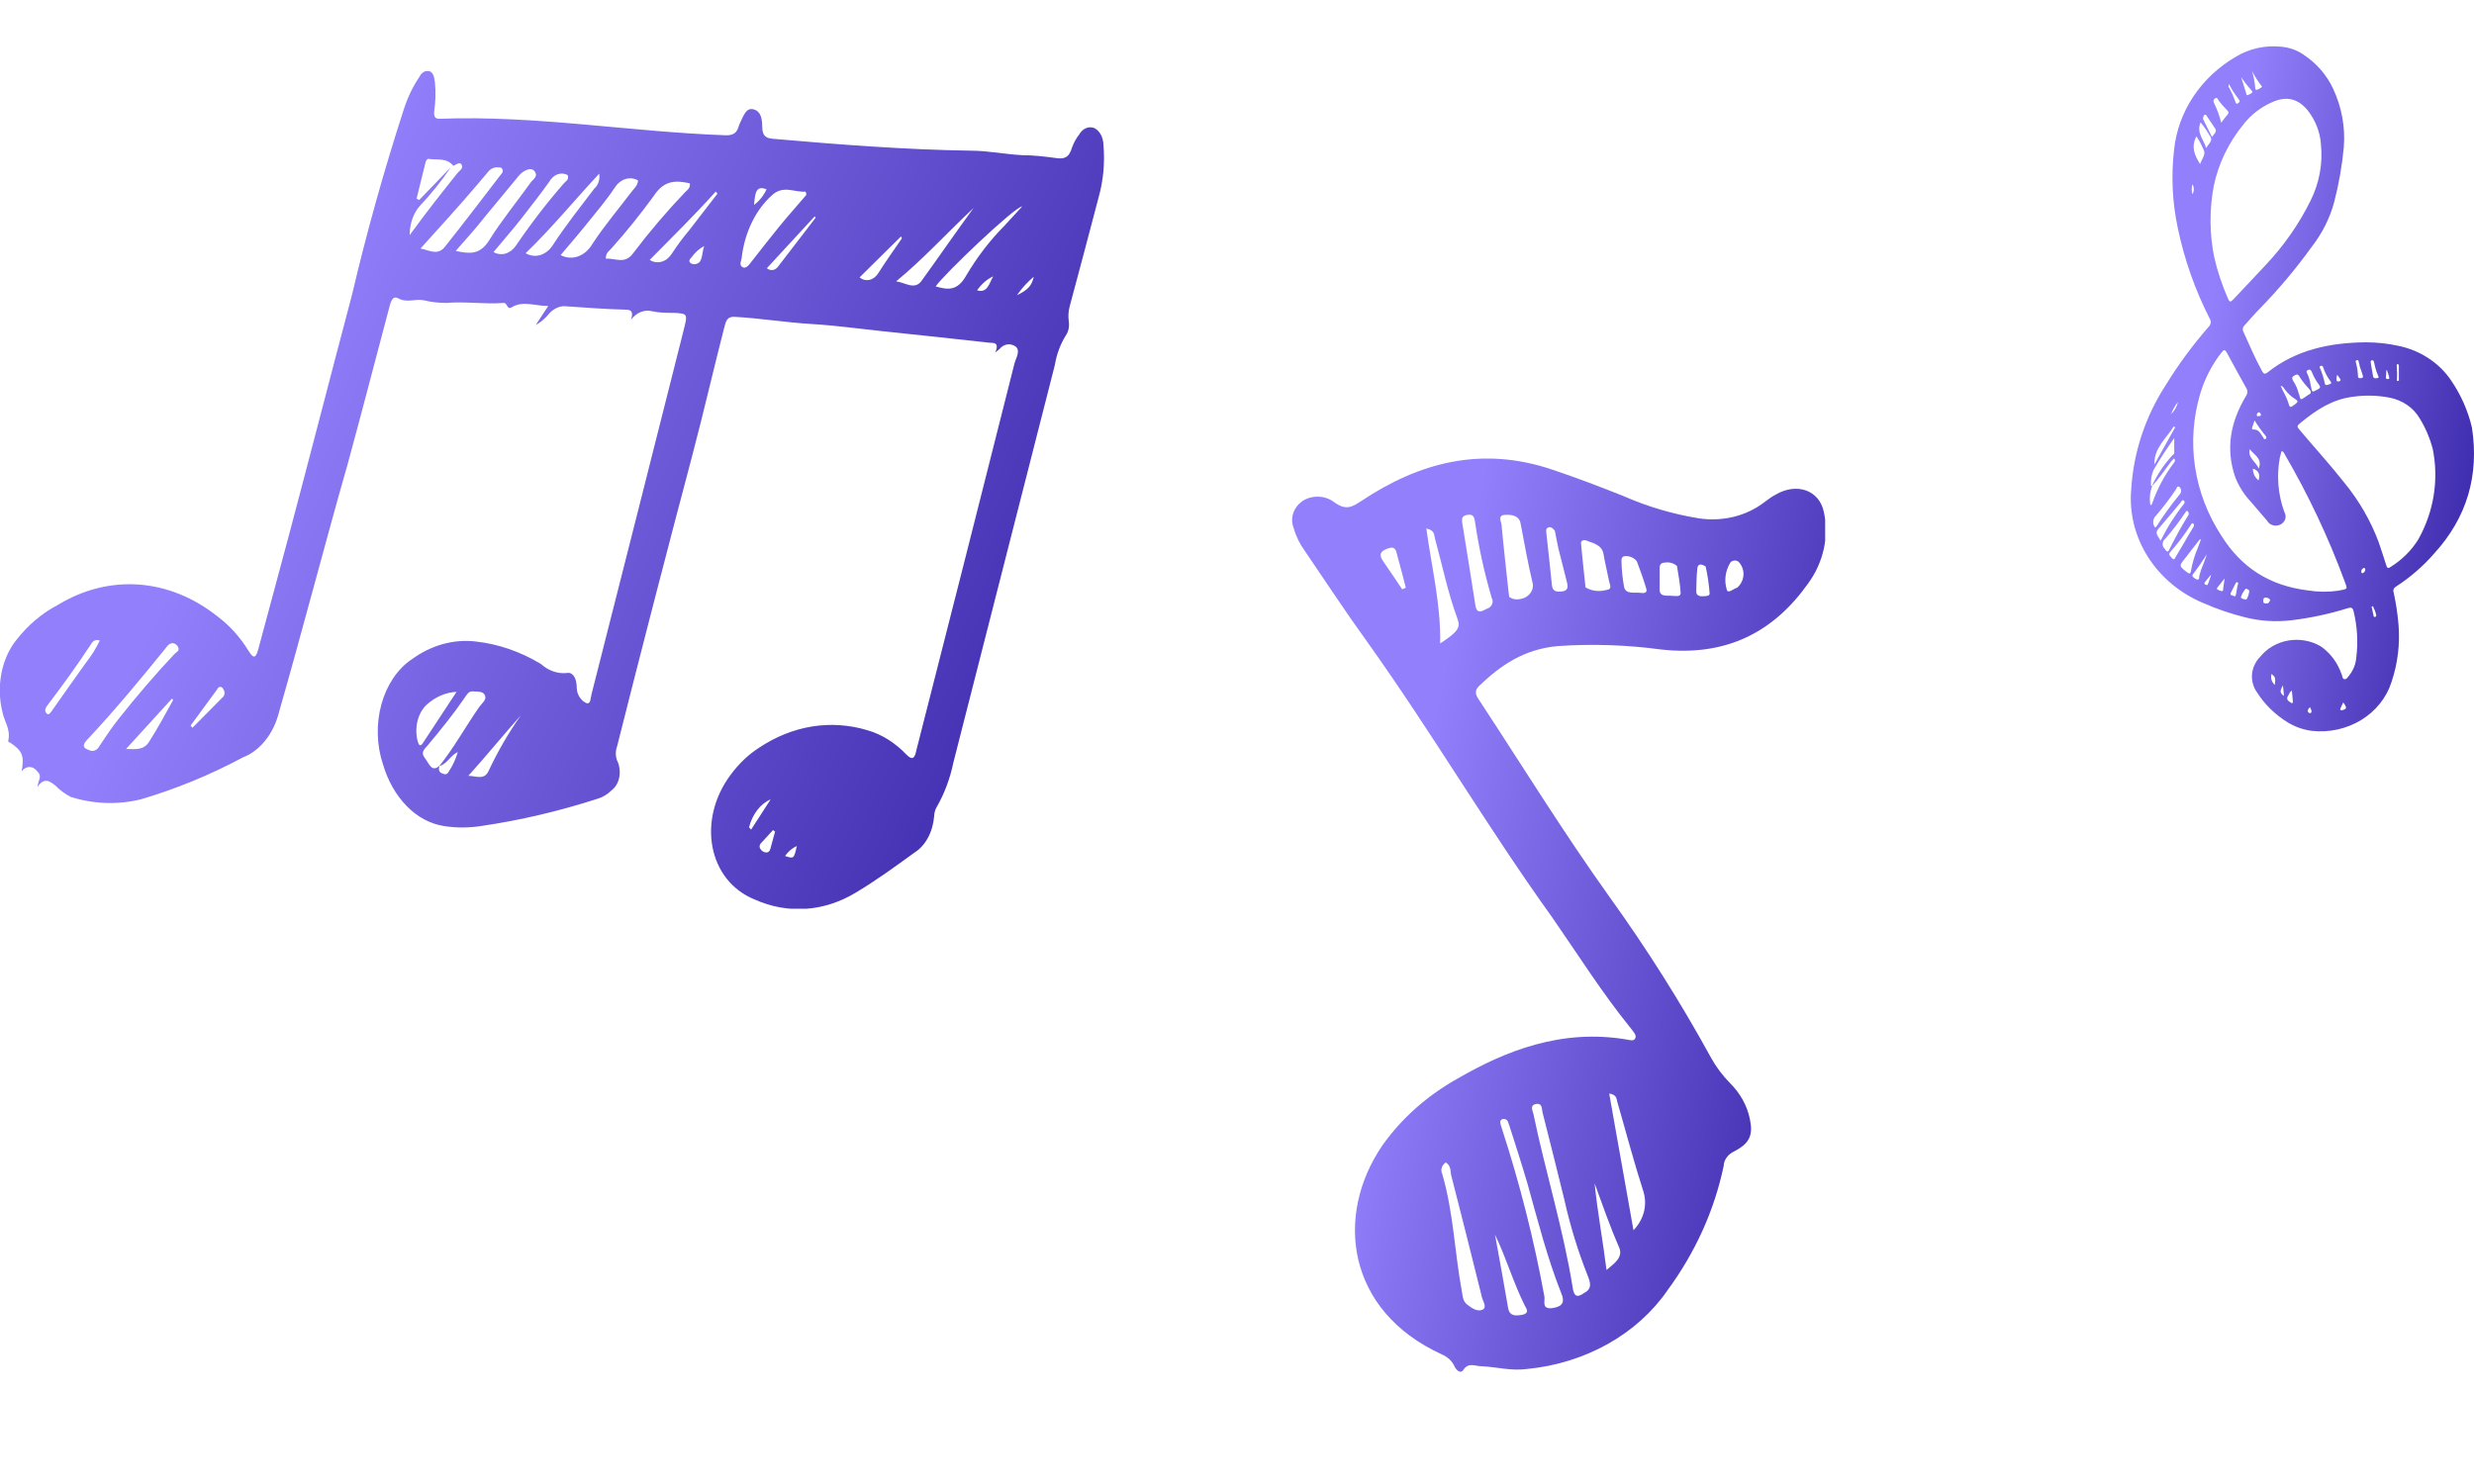 <svg width="50" height="30" viewBox="0 0 50 30" fill="none" xmlns="http://www.w3.org/2000/svg">
<g clip-path="url(#clip0_25453_30033)">
<path fill-rule="evenodd" clip-rule="evenodd" d="M49.959 8.646C50.104 9.6 49.868 10.456 49.189 11.196C48.968 11.45 48.709 11.673 48.421 11.86C48.4 11.872 48.383 11.89 48.375 11.912C48.367 11.934 48.368 11.958 48.377 11.98C48.424 12.196 48.457 12.416 48.475 12.636C48.506 13.025 48.458 13.417 48.332 13.79C48.232 14.104 48.015 14.375 47.721 14.555C47.426 14.735 47.073 14.813 46.723 14.775C46.549 14.752 46.382 14.694 46.236 14.604C45.982 14.448 45.77 14.241 45.615 13.998C45.538 13.889 45.503 13.758 45.514 13.627C45.526 13.497 45.584 13.373 45.679 13.277C45.818 13.104 46.021 12.987 46.249 12.948C46.476 12.91 46.711 12.952 46.906 13.068C47.066 13.181 47.191 13.332 47.271 13.503C47.293 13.542 47.303 13.586 47.323 13.626C47.343 13.665 47.336 13.722 47.38 13.73C47.425 13.738 47.458 13.678 47.487 13.642C47.565 13.539 47.611 13.418 47.621 13.292C47.66 12.978 47.641 12.66 47.565 12.352C47.549 12.284 47.517 12.275 47.452 12.294C47.078 12.411 46.692 12.494 46.301 12.54C45.992 12.576 45.679 12.556 45.379 12.481C45.089 12.409 44.805 12.312 44.533 12.193C44.064 11.997 43.672 11.671 43.411 11.259C43.149 10.847 43.031 10.371 43.072 9.894C43.117 9.147 43.357 8.421 43.773 7.78C44.026 7.368 44.315 6.976 44.637 6.607C44.66 6.586 44.674 6.558 44.678 6.528C44.682 6.498 44.675 6.468 44.659 6.442C44.364 5.863 44.148 5.251 44.016 4.622C43.904 4.101 43.877 3.568 43.937 3.04C43.975 2.654 44.109 2.281 44.328 1.951C44.547 1.622 44.845 1.344 45.2 1.139C45.467 0.981 45.784 0.912 46.098 0.944C46.261 0.957 46.416 1.011 46.548 1.1C46.816 1.277 47.026 1.518 47.155 1.798C47.327 2.169 47.401 2.572 47.369 2.975C47.334 3.349 47.269 3.721 47.174 4.086C47.087 4.409 46.934 4.715 46.724 4.985C46.409 5.423 46.06 5.839 45.68 6.23C45.568 6.341 45.469 6.461 45.364 6.576C45.345 6.592 45.333 6.613 45.328 6.636C45.324 6.658 45.327 6.682 45.338 6.703C45.459 6.971 45.574 7.242 45.716 7.501C45.746 7.553 45.766 7.575 45.829 7.528C46.402 7.071 47.086 6.926 47.819 6.92C48.032 6.92 48.245 6.943 48.452 6.987C48.675 7.031 48.886 7.115 49.073 7.237C49.26 7.358 49.418 7.513 49.539 7.693C49.738 7.985 49.88 8.307 49.959 8.646ZM43.495 9.829C43.449 9.953 43.437 10.085 43.46 10.214C43.475 10.207 43.483 10.204 43.485 10.2C43.491 10.191 43.496 10.18 43.499 10.169C43.6 9.878 43.748 9.602 43.938 9.352C43.949 9.341 43.956 9.326 43.956 9.31C43.956 9.295 43.949 9.28 43.938 9.268C43.899 9.302 43.866 9.341 43.84 9.383C43.728 9.533 43.615 9.697 43.486 9.833C43.59 9.605 43.731 9.394 43.903 9.206C43.916 9.19 43.942 9.182 43.942 9.159C43.942 9.054 43.942 8.957 43.942 8.856C43.789 9.072 43.648 9.283 43.522 9.505C43.48 9.603 43.464 9.708 43.472 9.813C43.468 9.819 43.486 9.819 43.495 9.829ZM44.747 5.187C44.813 5.478 44.908 5.763 45.029 6.039C45.056 6.106 45.081 6.112 45.133 6.055C45.35 5.822 45.574 5.593 45.789 5.358C46.157 4.968 46.462 4.531 46.695 4.06C46.873 3.705 46.946 3.312 46.907 2.923C46.891 2.671 46.796 2.43 46.636 2.227C46.437 1.99 46.205 1.936 45.915 2.068C45.69 2.168 45.496 2.318 45.348 2.505C45.042 2.876 44.833 3.309 44.739 3.768C44.652 4.238 44.654 4.718 44.747 5.187ZM46.113 9.117C46.113 9.129 46.105 9.137 46.103 9.145C46.093 9.183 46.083 9.219 46.075 9.256C46.008 9.622 46.039 9.998 46.167 10.35C46.18 10.371 46.188 10.395 46.191 10.42C46.195 10.444 46.192 10.469 46.185 10.493C46.177 10.517 46.165 10.539 46.148 10.558C46.131 10.577 46.11 10.593 46.087 10.605C46.063 10.616 46.037 10.623 46.011 10.625C45.984 10.627 45.958 10.625 45.932 10.617C45.907 10.609 45.883 10.597 45.863 10.581C45.843 10.564 45.827 10.544 45.815 10.522L45.487 10.14C45.351 9.995 45.245 9.827 45.175 9.647C44.974 9.069 45.08 8.526 45.391 8.007C45.408 7.984 45.418 7.956 45.42 7.928C45.421 7.899 45.414 7.871 45.398 7.846C45.265 7.609 45.134 7.37 45.006 7.132C44.97 7.066 44.947 7.062 44.9 7.122C44.704 7.373 44.559 7.654 44.469 7.952C44.325 8.433 44.288 8.936 44.361 9.431C44.434 9.926 44.615 10.401 44.893 10.828C45.291 11.464 45.86 11.842 46.647 11.936C46.844 11.968 47.046 11.971 47.245 11.943C47.469 11.903 47.444 11.918 47.379 11.734C47.053 10.853 46.649 9.998 46.171 9.178C46.167 9.165 46.159 9.153 46.149 9.142C46.139 9.131 46.127 9.123 46.113 9.117ZM49.164 9.065C49.107 8.853 49.02 8.65 48.904 8.461C48.84 8.351 48.752 8.256 48.644 8.183C48.536 8.11 48.412 8.06 48.28 8.036C48.041 7.991 47.794 7.986 47.552 8.021C47.134 8.073 46.813 8.288 46.508 8.537C46.412 8.615 46.412 8.615 46.492 8.71C46.784 9.056 47.09 9.391 47.369 9.745C47.672 10.112 47.91 10.522 48.073 10.959C48.127 11.115 48.177 11.272 48.227 11.427C48.242 11.474 48.257 11.503 48.314 11.461C48.545 11.318 48.738 11.126 48.876 10.902C49.191 10.337 49.293 9.69 49.164 9.065ZM44.232 10.367C44.224 10.354 44.225 10.331 44.203 10.329C44.18 10.327 44.171 10.353 44.16 10.369C44.039 10.55 43.906 10.725 43.761 10.891C43.745 10.904 43.731 10.919 43.722 10.937C43.713 10.955 43.708 10.974 43.707 10.994C43.706 11.014 43.71 11.034 43.718 11.052C43.727 11.07 43.739 11.086 43.755 11.1C43.77 11.117 43.776 11.148 43.803 11.148C43.83 11.148 43.84 11.113 43.851 11.091C43.964 10.864 44.086 10.642 44.22 10.426C44.227 10.418 44.231 10.408 44.233 10.398C44.235 10.387 44.235 10.377 44.232 10.367ZM43.558 10.663C43.571 10.653 43.58 10.649 43.584 10.641C43.725 10.419 43.88 10.204 44.048 9.999C44.054 9.992 44.06 9.984 44.065 9.977C44.078 9.955 44.083 9.93 44.079 9.905C44.075 9.881 44.062 9.858 44.043 9.841C44.003 9.814 43.986 9.879 43.968 9.906C43.849 10.083 43.719 10.254 43.578 10.418C43.544 10.449 43.522 10.491 43.518 10.536C43.513 10.581 43.526 10.626 43.553 10.663H43.558ZM44.489 10.897C44.447 10.907 44.434 10.936 44.417 10.957C44.331 11.061 44.248 11.179 44.16 11.288C44.037 11.442 44.037 11.44 44.194 11.564C44.247 11.606 44.27 11.606 44.28 11.538C44.308 11.38 44.354 11.226 44.417 11.078C44.437 11.02 44.46 10.961 44.485 10.897H44.489ZM43.669 10.927C43.798 10.665 43.955 10.416 44.139 10.185C44.144 10.18 44.147 10.174 44.149 10.167C44.151 10.161 44.152 10.154 44.151 10.148C44.15 10.141 44.147 10.134 44.144 10.129C44.14 10.123 44.135 10.118 44.129 10.115C44.101 10.101 44.089 10.136 44.075 10.152C43.941 10.312 43.809 10.474 43.672 10.632C43.559 10.759 43.557 10.765 43.665 10.927H43.669ZM46.467 7.973C46.493 8.092 46.493 8.092 46.596 8.02C46.613 8.006 46.631 7.994 46.65 7.983C46.723 7.95 46.712 7.911 46.667 7.861C46.597 7.788 46.534 7.709 46.48 7.625C46.459 7.586 46.44 7.553 46.382 7.584C46.323 7.615 46.311 7.64 46.343 7.695C46.4 7.78 46.44 7.874 46.462 7.973H46.467ZM43.93 11.307C43.956 11.3 43.96 11.278 43.97 11.26L44.147 10.962C44.206 10.858 44.267 10.753 44.328 10.656C44.342 10.631 44.349 10.605 44.328 10.585C44.306 10.565 44.289 10.591 44.279 10.607C44.154 10.802 44.014 10.987 43.859 11.163C43.853 11.168 43.849 11.174 43.846 11.181C43.843 11.187 43.841 11.194 43.841 11.202C43.841 11.209 43.843 11.216 43.846 11.223C43.849 11.23 43.853 11.236 43.859 11.241C43.883 11.264 43.896 11.295 43.93 11.307ZM44.391 2.756C44.278 2.965 44.349 3.134 44.465 3.318C44.495 3.221 44.571 3.14 44.547 3.054C44.505 2.95 44.453 2.85 44.391 2.756ZM44.891 2.48C44.94 2.417 44.974 2.368 45.013 2.325C45.052 2.282 45.041 2.256 45.004 2.221C44.944 2.162 44.889 2.099 44.839 2.033C44.823 2.011 44.815 1.967 44.776 1.983C44.767 1.988 44.759 1.994 44.752 2.001C44.746 2.008 44.741 2.017 44.738 2.026C44.735 2.035 44.734 2.045 44.736 2.054C44.737 2.063 44.74 2.072 44.746 2.081C44.808 2.209 44.857 2.342 44.891 2.48ZM44.475 2.472C44.384 2.688 44.544 2.828 44.587 2.995C44.623 2.919 44.719 2.857 44.679 2.774C44.619 2.669 44.551 2.568 44.475 2.472ZM43.961 8.637L43.93 8.622C43.785 8.863 43.53 9.053 43.54 9.392L43.961 8.637ZM46.694 7.762C46.694 7.778 46.702 7.795 46.705 7.813C46.728 7.936 46.727 7.934 46.841 7.873C46.889 7.848 46.905 7.826 46.868 7.78C46.808 7.699 46.759 7.611 46.722 7.519C46.707 7.487 46.691 7.46 46.646 7.479C46.601 7.499 46.617 7.525 46.63 7.553C46.661 7.618 46.682 7.686 46.694 7.756V7.762ZM44.704 2.769C44.806 2.645 44.805 2.645 44.725 2.533C44.683 2.473 44.643 2.411 44.602 2.35C44.593 2.337 44.587 2.315 44.565 2.318C44.542 2.321 44.54 2.341 44.532 2.356C44.526 2.367 44.524 2.378 44.524 2.39C44.524 2.401 44.526 2.413 44.532 2.423C44.588 2.536 44.646 2.648 44.704 2.769ZM46.093 7.8C46.137 7.912 46.205 8.009 46.24 8.12C46.28 8.254 46.279 8.252 46.396 8.163C46.444 8.126 46.444 8.105 46.396 8.074C46.307 8.019 46.231 7.948 46.171 7.865C46.152 7.841 46.141 7.807 46.093 7.8ZM44.603 11.204C44.512 11.342 44.422 11.476 44.323 11.605C44.306 11.626 44.301 11.648 44.323 11.665C44.346 11.683 44.38 11.719 44.419 11.715C44.457 11.712 44.441 11.678 44.446 11.656C44.466 11.567 44.496 11.48 44.533 11.397C44.555 11.333 44.578 11.269 44.603 11.204ZM45.47 9.08C45.42 9.253 45.588 9.326 45.649 9.472C45.732 9.263 45.544 9.192 45.47 9.08ZM47.05 7.777C47.075 7.763 47.147 7.767 47.096 7.703C47.036 7.622 46.989 7.534 46.957 7.441C46.948 7.418 46.941 7.383 46.902 7.398C46.862 7.413 46.886 7.438 46.895 7.459C46.934 7.553 46.964 7.65 46.984 7.749C46.989 7.782 47.005 7.793 47.05 7.777ZM45.565 8.499C45.546 8.557 45.53 8.604 45.516 8.643C45.516 8.659 45.507 8.684 45.535 8.682C45.657 8.675 45.684 8.77 45.736 8.838C45.748 8.853 45.753 8.892 45.785 8.874C45.816 8.857 45.805 8.828 45.785 8.806C45.704 8.709 45.631 8.606 45.565 8.499ZM48.006 7.435C47.994 7.381 47.988 7.35 47.979 7.319C47.97 7.287 47.962 7.28 47.934 7.285C47.906 7.29 47.911 7.31 47.913 7.327C47.929 7.422 47.941 7.517 47.961 7.61C47.971 7.659 48.021 7.649 48.053 7.642C48.086 7.636 48.066 7.605 48.059 7.586C48.037 7.537 48.019 7.486 48.006 7.435ZM45.293 1.556C45.325 1.661 45.359 1.77 45.393 1.878C45.398 1.897 45.398 1.929 45.423 1.923C45.455 1.914 45.484 1.898 45.508 1.878C45.533 1.86 45.516 1.841 45.502 1.827C45.425 1.741 45.356 1.651 45.293 1.556ZM47.689 7.401C47.689 7.373 47.677 7.345 47.671 7.316C47.666 7.288 47.657 7.275 47.63 7.281C47.603 7.287 47.607 7.311 47.613 7.33C47.638 7.42 47.652 7.511 47.655 7.604C47.655 7.652 47.694 7.648 47.729 7.642C47.764 7.637 47.759 7.608 47.75 7.583C47.731 7.52 47.711 7.462 47.689 7.401ZM45.516 1.445C45.548 1.552 45.569 1.661 45.578 1.771C45.578 1.788 45.578 1.813 45.598 1.815C45.638 1.815 45.667 1.79 45.697 1.771C45.728 1.752 45.71 1.741 45.697 1.726C45.629 1.636 45.568 1.541 45.516 1.441V1.445ZM45.459 11.941C45.451 11.93 45.441 11.921 45.428 11.914C45.416 11.907 45.403 11.902 45.388 11.9C45.341 11.952 45.307 12.012 45.287 12.077C45.313 12.116 45.361 12.113 45.4 12.121C45.434 12.065 45.455 12.002 45.459 11.937V11.941ZM45.234 11.802C45.234 11.779 45.223 11.768 45.21 11.769C45.204 11.77 45.199 11.773 45.194 11.776C45.189 11.779 45.185 11.784 45.183 11.789C45.149 11.853 45.117 11.92 45.085 11.985C45.069 12.015 45.085 12.03 45.112 12.036C45.139 12.043 45.177 12.071 45.184 12.036C45.207 11.953 45.207 11.869 45.234 11.798V11.802ZM45.049 1.702C45.041 1.714 45.038 1.728 45.039 1.742C45.04 1.756 45.046 1.769 45.056 1.78C45.103 1.868 45.143 1.959 45.176 2.052C45.184 2.074 45.185 2.113 45.229 2.088C45.256 2.072 45.277 2.051 45.252 2.017C45.21 1.959 45.168 1.902 45.129 1.843C45.102 1.801 45.079 1.756 45.049 1.702ZM44.96 11.694L44.818 11.872C44.807 11.886 44.792 11.905 44.818 11.918C44.843 11.934 44.872 11.945 44.903 11.95C44.935 11.95 44.928 11.923 44.93 11.906C44.939 11.831 44.95 11.756 44.96 11.694ZM46.319 13.961C46.266 13.994 46.265 14.036 46.243 14.065C46.197 14.135 46.243 14.17 46.3 14.206C46.324 14.223 46.341 14.216 46.339 14.185C46.331 14.116 46.331 14.044 46.319 13.961ZM45.532 9.474C45.531 9.519 45.541 9.564 45.56 9.605C45.58 9.646 45.608 9.682 45.645 9.712C45.68 9.604 45.657 9.514 45.533 9.474H45.532ZM45.975 13.847C45.99 13.698 45.987 13.688 45.908 13.624C45.897 13.664 45.896 13.705 45.908 13.745C45.92 13.784 45.944 13.819 45.976 13.847H45.975ZM45.882 12.127C45.871 12.111 45.856 12.098 45.838 12.09C45.82 12.082 45.799 12.079 45.779 12.082C45.739 12.082 45.74 12.133 45.742 12.162C45.742 12.209 45.793 12.196 45.823 12.197C45.853 12.198 45.868 12.161 45.882 12.127ZM47.358 14.196C47.336 14.244 47.319 14.28 47.303 14.317C47.287 14.355 47.303 14.363 47.342 14.355C47.432 14.334 47.438 14.302 47.352 14.196H47.358ZM48.447 7.699H48.482C48.482 7.594 48.482 7.49 48.482 7.385C48.48 7.38 48.478 7.375 48.474 7.371C48.47 7.366 48.466 7.363 48.46 7.36C48.448 7.36 48.437 7.366 48.438 7.379C48.447 7.486 48.449 7.592 48.441 7.699H48.447ZM44.686 11.629H44.675L44.562 11.768C44.543 11.793 44.551 11.809 44.58 11.822C44.61 11.835 44.62 11.822 44.627 11.797L44.686 11.629ZM47.955 12.256L47.93 12.264C47.943 12.322 47.956 12.381 47.969 12.44C47.969 12.455 47.976 12.478 48.002 12.472C48.011 12.469 48.018 12.463 48.022 12.455C48.026 12.447 48.026 12.437 48.023 12.429C48.008 12.367 47.985 12.307 47.955 12.25V12.256ZM44.017 8.126C43.957 8.201 43.91 8.285 43.879 8.374C43.948 8.304 43.996 8.219 44.017 8.126ZM46.16 14.069C46.152 13.995 46.147 13.937 46.139 13.854C46.094 13.94 46.052 13.998 46.16 14.069ZM48.241 7.484H48.229C48.229 7.532 48.221 7.58 48.219 7.627C48.218 7.632 48.218 7.637 48.22 7.642C48.222 7.647 48.225 7.651 48.229 7.655C48.233 7.658 48.238 7.661 48.243 7.662C48.248 7.664 48.254 7.664 48.259 7.663C48.293 7.663 48.289 7.641 48.284 7.621C48.273 7.578 48.259 7.531 48.241 7.484ZM47.237 7.577C47.222 7.61 47.218 7.646 47.223 7.681C47.223 7.718 47.25 7.714 47.276 7.707C47.302 7.701 47.311 7.684 47.296 7.661L47.237 7.577ZM44.309 3.927C44.328 3.896 44.338 3.861 44.338 3.826C44.338 3.791 44.328 3.756 44.309 3.725C44.291 3.791 44.291 3.861 44.309 3.927ZM47.803 11.506C47.793 11.498 47.794 11.468 47.767 11.483C47.752 11.491 47.739 11.502 47.731 11.517C47.723 11.531 47.72 11.547 47.722 11.563C47.722 11.578 47.737 11.594 47.752 11.586C47.769 11.579 47.782 11.568 47.791 11.554C47.8 11.539 47.804 11.523 47.803 11.506ZM45.691 8.372C45.676 8.363 45.679 8.326 45.646 8.336C45.634 8.341 45.625 8.349 45.618 8.359C45.612 8.369 45.61 8.381 45.611 8.393C45.611 8.429 45.641 8.41 45.658 8.41C45.675 8.41 45.704 8.407 45.691 8.371V8.372ZM46.684 14.295C46.656 14.331 46.623 14.358 46.651 14.4C46.662 14.414 46.7 14.424 46.709 14.408C46.729 14.368 46.703 14.336 46.684 14.294V14.295Z" fill="url(#paint0_linear_25453_30033)"/>
</g>
<g clip-path="url(#clip1_25453_30033)">
<path fill-rule="evenodd" clip-rule="evenodd" d="M29.46 21.803C30.425 21.245 31.56 20.788 32.89 21.017C32.947 21.027 33.024 21.053 33.051 20.985C33.079 20.918 33.004 20.852 32.958 20.787C32.375 20.068 31.889 19.293 31.369 18.544C30.059 16.721 28.934 14.799 27.626 12.967C27.195 12.372 26.789 11.75 26.373 11.14C26.269 10.998 26.192 10.841 26.146 10.676C26.108 10.582 26.104 10.48 26.134 10.384C26.163 10.288 26.225 10.202 26.312 10.137C26.406 10.071 26.524 10.037 26.645 10.041C26.766 10.044 26.881 10.086 26.97 10.157C27.197 10.316 27.313 10.261 27.515 10.126C28.677 9.353 29.939 9.007 31.378 9.496C31.869 9.661 32.348 9.843 32.824 10.034C33.303 10.244 33.812 10.394 34.338 10.479C34.572 10.514 34.812 10.503 35.04 10.447C35.268 10.391 35.479 10.29 35.657 10.153C35.73 10.1 35.798 10.046 35.884 10C36.316 9.748 36.772 9.909 36.862 10.356C36.968 10.857 36.851 11.375 36.536 11.804C35.855 12.761 34.908 13.279 33.571 13.13C32.88 13.037 32.18 13.013 31.483 13.061C30.802 13.122 30.33 13.448 29.894 13.865C29.771 13.986 29.844 14.078 29.912 14.181C30.777 15.498 31.601 16.834 32.522 18.123C33.28 19.175 33.967 20.264 34.581 21.384C34.683 21.569 34.812 21.741 34.965 21.897C35.17 22.1 35.308 22.349 35.364 22.616C35.435 22.949 35.364 23.118 35.026 23.287C34.97 23.317 34.924 23.358 34.891 23.407C34.857 23.456 34.838 23.512 34.836 23.569C34.649 24.465 34.263 25.319 33.7 26.085C33.399 26.522 32.987 26.892 32.497 27.168C32.006 27.443 31.449 27.617 30.87 27.674C30.536 27.72 30.253 27.632 29.944 27.62C29.81 27.62 29.68 27.533 29.574 27.694C29.515 27.781 29.431 27.694 29.399 27.628C29.351 27.518 29.257 27.429 29.136 27.378C27.213 26.498 26.968 24.574 27.939 23.154C28.324 22.609 28.844 22.148 29.46 21.803ZM32.014 26.139C32.182 26.055 32.143 25.928 32.089 25.793C31.891 25.292 31.733 24.779 31.617 24.258C31.471 23.662 31.326 23.082 31.176 22.494C31.158 22.423 31.176 22.296 31.045 22.318C30.913 22.34 30.974 22.449 30.99 22.516C31.238 23.708 31.601 24.866 31.789 26.059C31.814 26.2 31.875 26.242 32.014 26.139ZM30.368 22.622C30.307 22.647 30.309 22.685 30.355 22.82C30.718 23.935 31.004 25.068 31.213 26.212C31.229 26.302 31.145 26.484 31.394 26.441C31.599 26.405 31.621 26.304 31.553 26.143C31.267 25.42 31.079 24.673 30.872 23.934C30.756 23.537 30.632 23.152 30.507 22.763C30.477 22.703 30.486 22.608 30.368 22.622ZM29.22 23.499C29.18 23.526 29.151 23.564 29.138 23.607C29.125 23.65 29.129 23.695 29.149 23.736C29.376 24.514 29.399 25.325 29.544 26.103C29.562 26.2 29.56 26.302 29.655 26.375C29.751 26.449 29.853 26.518 29.955 26.479C30.057 26.439 29.98 26.32 29.955 26.244C29.749 25.41 29.54 24.58 29.326 23.748C29.311 23.666 29.326 23.569 29.22 23.499ZM30.502 12.068C30.525 12.083 30.549 12.095 30.575 12.106C30.628 12.119 30.685 12.12 30.739 12.108C30.793 12.097 30.842 12.073 30.882 12.04C30.922 12.006 30.952 11.964 30.968 11.917C30.983 11.871 30.985 11.821 30.972 11.774C30.929 11.589 30.888 11.405 30.852 11.218C30.815 11.031 30.77 10.793 30.731 10.58C30.702 10.427 30.564 10.402 30.432 10.408C30.257 10.408 30.339 10.541 30.346 10.606C30.386 11.053 30.439 11.5 30.486 11.947C30.491 11.99 30.495 12.026 30.502 12.068ZM32.522 22.107C32.684 23.021 32.845 23.922 33.013 24.87C33.114 24.765 33.185 24.642 33.221 24.509C33.257 24.376 33.256 24.238 33.219 24.105C33.026 23.509 32.863 22.886 32.686 22.276C32.668 22.21 32.675 22.129 32.522 22.107ZM30.039 12.31C30.064 12.304 30.087 12.293 30.106 12.278C30.125 12.263 30.141 12.245 30.151 12.224C30.162 12.204 30.167 12.181 30.167 12.159C30.167 12.136 30.161 12.114 30.15 12.094C30.001 11.589 29.888 11.077 29.812 10.56C29.796 10.483 29.796 10.384 29.655 10.408C29.515 10.431 29.547 10.525 29.558 10.606C29.644 11.148 29.735 11.691 29.817 12.233C29.839 12.392 29.921 12.382 30.039 12.31ZM29.106 13.009C29.467 12.767 29.524 12.693 29.453 12.501C29.258 11.97 29.149 11.422 29 10.882C28.981 10.817 29 10.717 28.827 10.684C28.929 11.454 29.122 12.207 29.106 13.009ZM32.044 11.875C32.103 11.91 32.171 11.933 32.242 11.943C32.313 11.952 32.386 11.947 32.454 11.929C32.604 11.915 32.527 11.81 32.516 11.73C32.482 11.553 32.436 11.379 32.407 11.2C32.377 11.021 32.211 10.983 32.062 10.928C32.007 10.908 31.948 10.928 31.953 10.979C31.978 11.283 32.014 11.577 32.044 11.875ZM32.468 25.674C32.625 25.541 32.811 25.418 32.722 25.215C32.536 24.79 32.386 24.355 32.227 23.922C32.286 24.506 32.395 25.084 32.468 25.674ZM30.214 24.959C30.305 25.454 30.395 25.952 30.48 26.445C30.507 26.6 30.618 26.604 30.75 26.582C30.927 26.552 30.849 26.451 30.811 26.383C30.577 25.91 30.439 25.422 30.214 24.959ZM31.424 10.731C31.385 10.678 31.344 10.642 31.29 10.664C31.235 10.685 31.249 10.739 31.253 10.783C31.29 11.132 31.331 11.482 31.365 11.832C31.378 11.959 31.46 11.97 31.578 11.955C31.696 11.939 31.689 11.853 31.669 11.772C31.612 11.543 31.553 11.317 31.496 11.089C31.467 10.966 31.447 10.84 31.424 10.731ZM33.081 11.347C33.056 11.314 33.023 11.287 32.983 11.269C32.943 11.25 32.899 11.241 32.854 11.242C32.79 11.242 32.768 11.283 32.77 11.333C32.773 11.513 32.791 11.692 32.824 11.869C32.861 12.024 33.04 11.966 33.163 11.986C33.224 11.996 33.299 11.986 33.272 11.901C33.215 11.71 33.149 11.524 33.081 11.347ZM33.894 11.444C33.863 11.416 33.825 11.394 33.783 11.382C33.742 11.369 33.697 11.366 33.653 11.373C33.576 11.373 33.544 11.41 33.542 11.472C33.542 11.623 33.542 11.776 33.542 11.925C33.542 12.074 33.7 12.034 33.803 12.046C33.866 12.046 33.973 12.074 33.966 11.98C33.955 11.796 33.918 11.611 33.894 11.454V11.444ZM28.339 11.913L28.412 11.881C28.355 11.663 28.3 11.444 28.239 11.228C28.216 11.146 28.212 11.029 28.051 11.087C27.89 11.144 27.864 11.216 27.951 11.341C28.082 11.53 28.209 11.722 28.339 11.913ZM35.108 11.881C35.182 11.815 35.227 11.728 35.235 11.635C35.243 11.543 35.215 11.45 35.153 11.375C35.143 11.361 35.13 11.35 35.114 11.342C35.098 11.335 35.08 11.331 35.061 11.331C35.043 11.331 35.025 11.335 35.009 11.342C34.993 11.35 34.979 11.361 34.969 11.375C34.869 11.541 34.843 11.733 34.897 11.915C34.919 12.018 35.038 11.895 35.108 11.881ZM34.472 11.454C34.388 11.393 34.316 11.396 34.304 11.482C34.286 11.641 34.286 11.802 34.282 11.961C34.282 12.028 34.332 12.056 34.402 12.054C34.472 12.052 34.556 12.054 34.552 11.996C34.538 11.81 34.511 11.627 34.472 11.454Z" fill="url(#paint1_linear_25453_30033)"/>
</g>
<g clip-path="url(#clip2_25453_30033)">
<path fill-rule="evenodd" clip-rule="evenodd" d="M20.114 7.126C20.206 6.905 20.068 6.936 19.992 6.928C19.279 6.848 18.569 6.772 17.856 6.698C17.375 6.647 16.894 6.58 16.413 6.551C15.884 6.52 15.357 6.432 14.828 6.404C14.696 6.404 14.668 6.497 14.637 6.622C14.419 7.471 14.224 8.321 14.001 9.17C13.476 11.152 12.969 13.111 12.471 15.09C12.455 15.134 12.446 15.182 12.446 15.231C12.446 15.28 12.455 15.329 12.471 15.373C12.496 15.421 12.512 15.476 12.52 15.533C12.528 15.59 12.527 15.649 12.517 15.705C12.507 15.762 12.488 15.815 12.461 15.861C12.434 15.908 12.4 15.947 12.361 15.976C12.276 16.061 12.176 16.12 12.071 16.149C11.3 16.398 10.517 16.582 9.727 16.698C9.474 16.738 9.219 16.738 8.966 16.698C8.693 16.654 8.434 16.515 8.218 16.294C8.002 16.073 7.836 15.78 7.739 15.447C7.611 15.064 7.6 14.632 7.708 14.239C7.816 13.846 8.035 13.521 8.321 13.329C8.716 13.041 9.169 12.915 9.62 12.969C10.074 13.02 10.518 13.173 10.931 13.422C11.083 13.558 11.266 13.623 11.45 13.606C11.561 13.578 11.64 13.686 11.653 13.841C11.654 13.89 11.658 13.938 11.666 13.986C11.682 14.04 11.707 14.089 11.74 14.128C11.772 14.168 11.812 14.198 11.854 14.215C11.94 14.24 11.935 14.11 11.953 14.042C12.576 11.589 13.197 9.135 13.815 6.681C13.901 6.342 13.898 6.342 13.632 6.325C13.479 6.325 13.326 6.325 13.175 6.291C13.099 6.273 13.021 6.279 12.947 6.309C12.874 6.339 12.807 6.392 12.753 6.463C12.807 6.296 12.753 6.262 12.652 6.26C12.243 6.251 11.806 6.217 11.393 6.189C11.266 6.197 11.146 6.268 11.058 6.387C10.988 6.462 10.91 6.524 10.827 6.571C10.901 6.455 10.977 6.342 11.08 6.186C10.809 6.186 10.571 6.073 10.343 6.211C10.241 6.274 10.26 6.115 10.175 6.124C9.792 6.155 9.41 6.09 9.025 6.124C8.87 6.125 8.714 6.107 8.562 6.07C8.391 6.036 8.22 6.129 8.046 6.03C7.925 5.965 7.89 6.124 7.86 6.243C7.584 7.276 7.318 8.315 7.033 9.357C6.559 11.019 6.122 12.709 5.643 14.382C5.589 14.602 5.494 14.803 5.366 14.964C5.238 15.126 5.082 15.245 4.91 15.311C4.241 15.668 3.549 15.953 2.842 16.16C2.373 16.273 1.891 16.256 1.427 16.109C1.316 16.051 1.21 15.973 1.115 15.877C1.001 15.789 0.896 15.71 0.756 15.908C0.774 15.766 0.859 15.693 0.756 15.597C0.736 15.568 0.711 15.545 0.684 15.53C0.657 15.514 0.627 15.506 0.597 15.505C0.567 15.505 0.538 15.513 0.51 15.528C0.483 15.543 0.458 15.566 0.437 15.594C0.494 15.277 0.455 15.18 0.199 15.008C0.183 15.008 0.162 15.008 0.168 14.968C0.218 14.744 0.089 14.589 0.052 14.405C-0.013 14.153 -0.021 13.883 0.026 13.625C0.074 13.368 0.177 13.132 0.323 12.947C0.563 12.638 0.849 12.396 1.163 12.233C1.674 11.92 2.238 11.777 2.802 11.817C3.367 11.857 3.915 12.079 4.397 12.463C4.639 12.643 4.854 12.881 5.028 13.165C5.131 13.335 5.175 13.292 5.223 13.114C5.418 12.375 5.623 11.639 5.818 10.9C6.255 9.258 6.677 7.61 7.112 5.968C7.409 4.704 7.756 3.461 8.151 2.242C8.229 1.989 8.339 1.756 8.478 1.552C8.499 1.509 8.529 1.475 8.564 1.455C8.6 1.435 8.639 1.429 8.677 1.438C8.767 1.472 8.778 1.577 8.791 1.676C8.809 1.865 8.804 2.056 8.776 2.242C8.763 2.361 8.793 2.404 8.887 2.401C10.822 2.327 12.744 2.667 14.675 2.735C14.808 2.735 14.893 2.701 14.937 2.531C14.945 2.508 14.954 2.486 14.965 2.466C15.029 2.336 15.081 2.169 15.232 2.211C15.383 2.254 15.403 2.409 15.405 2.559C15.405 2.76 15.49 2.794 15.623 2.806C16.955 2.922 18.286 3.026 19.62 3.046C19.974 3.046 20.315 3.12 20.665 3.137C20.884 3.137 21.122 3.165 21.349 3.196C21.5 3.216 21.605 3.196 21.666 2.981C21.702 2.884 21.75 2.796 21.809 2.721C21.843 2.661 21.891 2.616 21.945 2.592C22 2.568 22.059 2.567 22.115 2.588C22.169 2.614 22.216 2.661 22.249 2.723C22.282 2.785 22.3 2.858 22.301 2.933C22.332 3.289 22.299 3.65 22.204 3.986C22.012 4.728 21.813 5.464 21.616 6.203C21.593 6.294 21.587 6.391 21.599 6.486C21.608 6.539 21.607 6.594 21.597 6.646C21.586 6.698 21.566 6.746 21.538 6.786C21.43 6.959 21.355 7.161 21.319 7.378C20.637 10.056 19.953 12.735 19.268 15.415C19.202 15.734 19.091 16.033 18.94 16.299C18.903 16.356 18.881 16.428 18.879 16.503C18.866 16.66 18.823 16.81 18.752 16.939C18.682 17.068 18.587 17.171 18.477 17.239C18.087 17.522 17.698 17.805 17.298 18.043C16.656 18.433 15.922 18.484 15.252 18.184C14.309 17.802 14.082 16.576 14.769 15.659C14.932 15.439 15.122 15.257 15.333 15.121C16.011 14.665 16.793 14.538 17.537 14.764C17.823 14.847 18.091 15.015 18.319 15.254C18.426 15.364 18.485 15.347 18.518 15.175C18.523 15.151 18.529 15.127 18.536 15.104C19.196 12.52 19.852 9.934 20.503 7.347C20.532 7.239 20.626 7.098 20.532 7.01C20.479 6.97 20.418 6.954 20.357 6.963C20.296 6.972 20.24 7.007 20.195 7.061L20.114 7.126ZM9.163 3.352C9.016 3.177 8.83 3.244 8.662 3.211C8.629 3.211 8.607 3.247 8.599 3.287C8.537 3.53 8.478 3.774 8.419 4.017L8.472 4.043L9.11 3.383C8.918 3.666 8.708 3.927 8.483 4.165C8.418 4.238 8.367 4.329 8.332 4.43C8.297 4.532 8.279 4.642 8.28 4.753C8.614 4.292 8.935 3.887 9.248 3.496C9.285 3.451 9.368 3.406 9.331 3.332C9.294 3.259 9.22 3.329 9.163 3.352ZM8.885 15.478C8.861 15.548 8.865 15.605 8.931 15.633C8.997 15.662 9.034 15.662 9.069 15.599C9.147 15.482 9.21 15.348 9.252 15.203C9.102 15.271 9.034 15.449 8.879 15.486C9.176 15.115 9.414 14.679 9.69 14.286C9.738 14.218 9.841 14.147 9.801 14.056C9.762 13.966 9.644 13.986 9.556 13.977C9.469 13.969 9.432 14.048 9.386 14.113C9.154 14.45 8.9 14.761 8.645 15.067C8.588 15.135 8.492 15.203 8.583 15.319C8.675 15.435 8.721 15.625 8.885 15.478ZM12.243 5.229C12.434 5.215 12.626 5.351 12.794 5.122C13.127 4.682 13.48 4.268 13.85 3.881C13.89 3.839 13.953 3.811 13.942 3.706C13.667 3.647 13.428 3.632 13.212 3.961C12.943 4.331 12.659 4.684 12.361 5.017C12.318 5.071 12.243 5.102 12.243 5.229ZM16.295 3.941C16.295 3.918 16.295 3.896 16.277 3.873C16.058 3.896 15.827 3.729 15.593 3.955C15.434 4.099 15.299 4.282 15.196 4.494C15.093 4.706 15.023 4.942 14.992 5.189C14.992 5.257 14.933 5.34 14.992 5.39C15.051 5.441 15.112 5.39 15.16 5.325C15.354 5.079 15.547 4.827 15.746 4.584C15.945 4.34 16.113 4.156 16.295 3.941ZM9.211 5.073C9.482 5.13 9.696 5.161 9.886 4.858C10.145 4.445 10.448 4.077 10.728 3.686C10.77 3.627 10.873 3.573 10.816 3.479C10.759 3.386 10.671 3.42 10.597 3.457C10.54 3.493 10.489 3.542 10.446 3.601L9.79 4.394C9.62 4.612 9.419 4.836 9.211 5.071V5.073ZM11.332 5.158C11.444 5.216 11.567 5.225 11.683 5.183C11.799 5.142 11.901 5.053 11.974 4.929C12.222 4.552 12.506 4.218 12.773 3.865C12.818 3.805 12.886 3.76 12.895 3.647C12.813 3.602 12.723 3.593 12.636 3.621C12.55 3.649 12.474 3.713 12.418 3.802C12.248 4.057 12.053 4.284 11.865 4.518C11.677 4.753 11.522 4.929 11.332 5.155V5.158ZM8.5 5.025C8.669 5.054 8.846 5.175 8.99 4.991C9.368 4.516 9.738 4.029 10.11 3.545C10.133 3.513 10.179 3.482 10.155 3.426C10.131 3.369 10.09 3.389 10.053 3.383C10.018 3.381 9.983 3.388 9.95 3.404C9.917 3.42 9.887 3.445 9.862 3.477L9.666 3.709C9.287 4.156 8.896 4.584 8.5 5.022V5.025ZM1.795 15.161C1.833 15.183 1.876 15.186 1.916 15.171C1.956 15.155 1.991 15.121 2.013 15.076C2.138 14.889 2.263 14.702 2.398 14.532C2.763 14.073 3.137 13.632 3.531 13.216C3.564 13.182 3.642 13.159 3.596 13.074C3.579 13.044 3.555 13.022 3.528 13.011C3.5 13 3.471 13 3.443 13.012C3.414 13.025 3.387 13.049 3.367 13.08C2.842 13.728 2.311 14.371 1.749 14.968C1.664 15.067 1.677 15.121 1.795 15.161ZM9.974 5.096C10.05 5.139 10.135 5.149 10.216 5.126C10.298 5.102 10.371 5.046 10.427 4.966C10.73 4.519 11.055 4.097 11.399 3.703C11.434 3.663 11.507 3.632 11.472 3.539C11.406 3.504 11.334 3.499 11.266 3.525C11.198 3.55 11.139 3.604 11.098 3.678C10.916 3.932 10.728 4.173 10.54 4.414C10.352 4.654 10.175 4.853 9.974 5.096ZM20.659 4.173C20.514 4.173 19.067 5.555 18.91 5.79C19.15 5.858 19.347 5.892 19.528 5.569C19.748 5.197 20.004 4.863 20.289 4.575L20.659 4.173ZM19.677 4.204C19.152 4.694 18.663 5.235 18.111 5.688C18.286 5.708 18.477 5.866 18.617 5.688C18.98 5.187 19.323 4.686 19.677 4.204ZM12.11 3.511C11.601 4.057 11.15 4.612 10.623 5.119C10.719 5.174 10.825 5.186 10.927 5.154C11.028 5.121 11.118 5.046 11.183 4.94C11.443 4.541 11.736 4.176 12.014 3.808C12.051 3.777 12.081 3.732 12.098 3.679C12.115 3.626 12.119 3.567 12.11 3.511ZM9.231 13.986C9.013 13.995 8.802 14.085 8.623 14.246C8.537 14.326 8.473 14.439 8.44 14.568C8.407 14.698 8.406 14.838 8.437 14.968C8.459 15.05 8.485 15.115 8.548 15.019C8.767 14.688 8.981 14.359 9.231 13.98V13.986ZM14.5 3.915L14.465 3.873C14.04 4.346 13.59 4.79 13.131 5.255C13.207 5.302 13.293 5.314 13.376 5.289C13.458 5.265 13.531 5.205 13.584 5.119C13.691 4.956 13.805 4.802 13.927 4.657C14.117 4.408 14.307 4.162 14.5 3.915ZM10.527 14.461C10.168 14.861 9.827 15.285 9.465 15.684C9.613 15.684 9.786 15.778 9.873 15.588C10.062 15.185 10.281 14.808 10.527 14.461ZM3.498 14.153L3.478 14.121L2.547 15.141C2.722 15.141 2.897 15.178 3.013 14.996C3.188 14.722 3.343 14.436 3.498 14.153ZM2.016 12.95C1.984 12.935 1.951 12.934 1.919 12.947C1.887 12.959 1.86 12.985 1.841 13.02C1.561 13.448 1.266 13.853 0.966 14.249C0.931 14.297 0.887 14.354 0.936 14.416C0.984 14.478 1.023 14.402 1.056 14.359C1.283 14.035 1.514 13.708 1.749 13.38C1.851 13.251 1.941 13.107 2.016 12.95ZM18.227 4.819C18.221 4.806 18.215 4.793 18.21 4.779L17.372 5.608C17.433 5.656 17.505 5.673 17.574 5.657C17.644 5.641 17.707 5.592 17.751 5.521C17.904 5.28 18.068 5.051 18.227 4.819ZM15.499 5.422C15.532 5.45 15.572 5.463 15.611 5.459C15.651 5.455 15.688 5.434 15.717 5.399C15.976 5.068 16.229 4.731 16.485 4.4L16.465 4.374L15.499 5.422ZM3.852 14.668L3.889 14.713L4.497 14.099C4.508 14.091 4.517 14.08 4.524 14.067C4.531 14.053 4.535 14.038 4.537 14.022C4.539 14.007 4.538 13.99 4.534 13.975C4.53 13.96 4.523 13.946 4.515 13.935C4.509 13.92 4.5 13.907 4.489 13.899C4.478 13.89 4.465 13.885 4.452 13.885C4.439 13.885 4.427 13.89 4.416 13.899C4.405 13.907 4.396 13.92 4.39 13.935L3.852 14.668ZM15.658 16.808L15.623 16.78L15.427 16.995C15.392 17.035 15.331 17.072 15.359 17.148C15.373 17.175 15.393 17.196 15.415 17.211C15.438 17.226 15.463 17.233 15.488 17.233C15.556 17.233 15.569 17.168 15.584 17.105C15.599 17.043 15.639 16.907 15.665 16.808H15.658ZM15.575 16.16C15.473 16.203 15.38 16.277 15.305 16.375C15.229 16.474 15.171 16.594 15.138 16.726L15.18 16.771L15.575 16.16ZM14.231 4.974C14.133 5.026 14.044 5.105 13.973 5.206C13.949 5.232 13.916 5.266 13.942 5.303C13.965 5.329 13.995 5.342 14.025 5.34C14.211 5.34 14.174 5.147 14.231 4.974ZM15.239 4.142C15.342 4.067 15.43 3.959 15.492 3.828C15.274 3.737 15.261 3.91 15.239 4.142ZM20.073 5.586C19.948 5.644 19.836 5.741 19.747 5.869C19.957 5.934 19.994 5.722 20.073 5.586ZM20.552 5.968C20.77 5.863 20.851 5.781 20.893 5.594C20.767 5.699 20.652 5.825 20.552 5.968ZM16.104 17.103C16.013 17.143 15.931 17.212 15.866 17.304C16.045 17.363 16.045 17.363 16.104 17.103Z" fill="url(#paint2_linear_25453_30033)"/>
</g>
<defs>
<linearGradient id="paint0_linear_25453_30033" x1="45.065" y1="3.965" x2="50.845" y2="4.961" gradientUnits="userSpaceOnUse">
<stop stop-color="#917FFB"/>
<stop offset="1" stop-color="#3F2DAF"/>
</linearGradient>
<linearGradient id="paint1_linear_25453_30033" x1="29.226" y1="13.308" x2="38.121" y2="15.095" gradientUnits="userSpaceOnUse">
<stop stop-color="#917FFB"/>
<stop offset="1" stop-color="#3F2DAF"/>
</linearGradient>
<linearGradient id="paint2_linear_25453_30033" x1="6.433" y1="5.14" x2="22.322" y2="12.337" gradientUnits="userSpaceOnUse">
<stop stop-color="#917FFB"/>
<stop offset="1" stop-color="#3F2DAF"/>
</linearGradient>
<clipPath id="clip0_25453_30033">
<rect width="6.927" height="13.854" fill="white" transform="translate(43.073 0.938)"/>
</clipPath>
<clipPath id="clip1_25453_30033">
<rect width="10.775" height="18.472" fill="white" transform="translate(26.112 9.27)"/>
</clipPath>
<clipPath id="clip2_25453_30033">
<rect width="22.32" height="16.933" fill="white" transform="translate(0 1.438)"/>
</clipPath>
</defs>
</svg>

